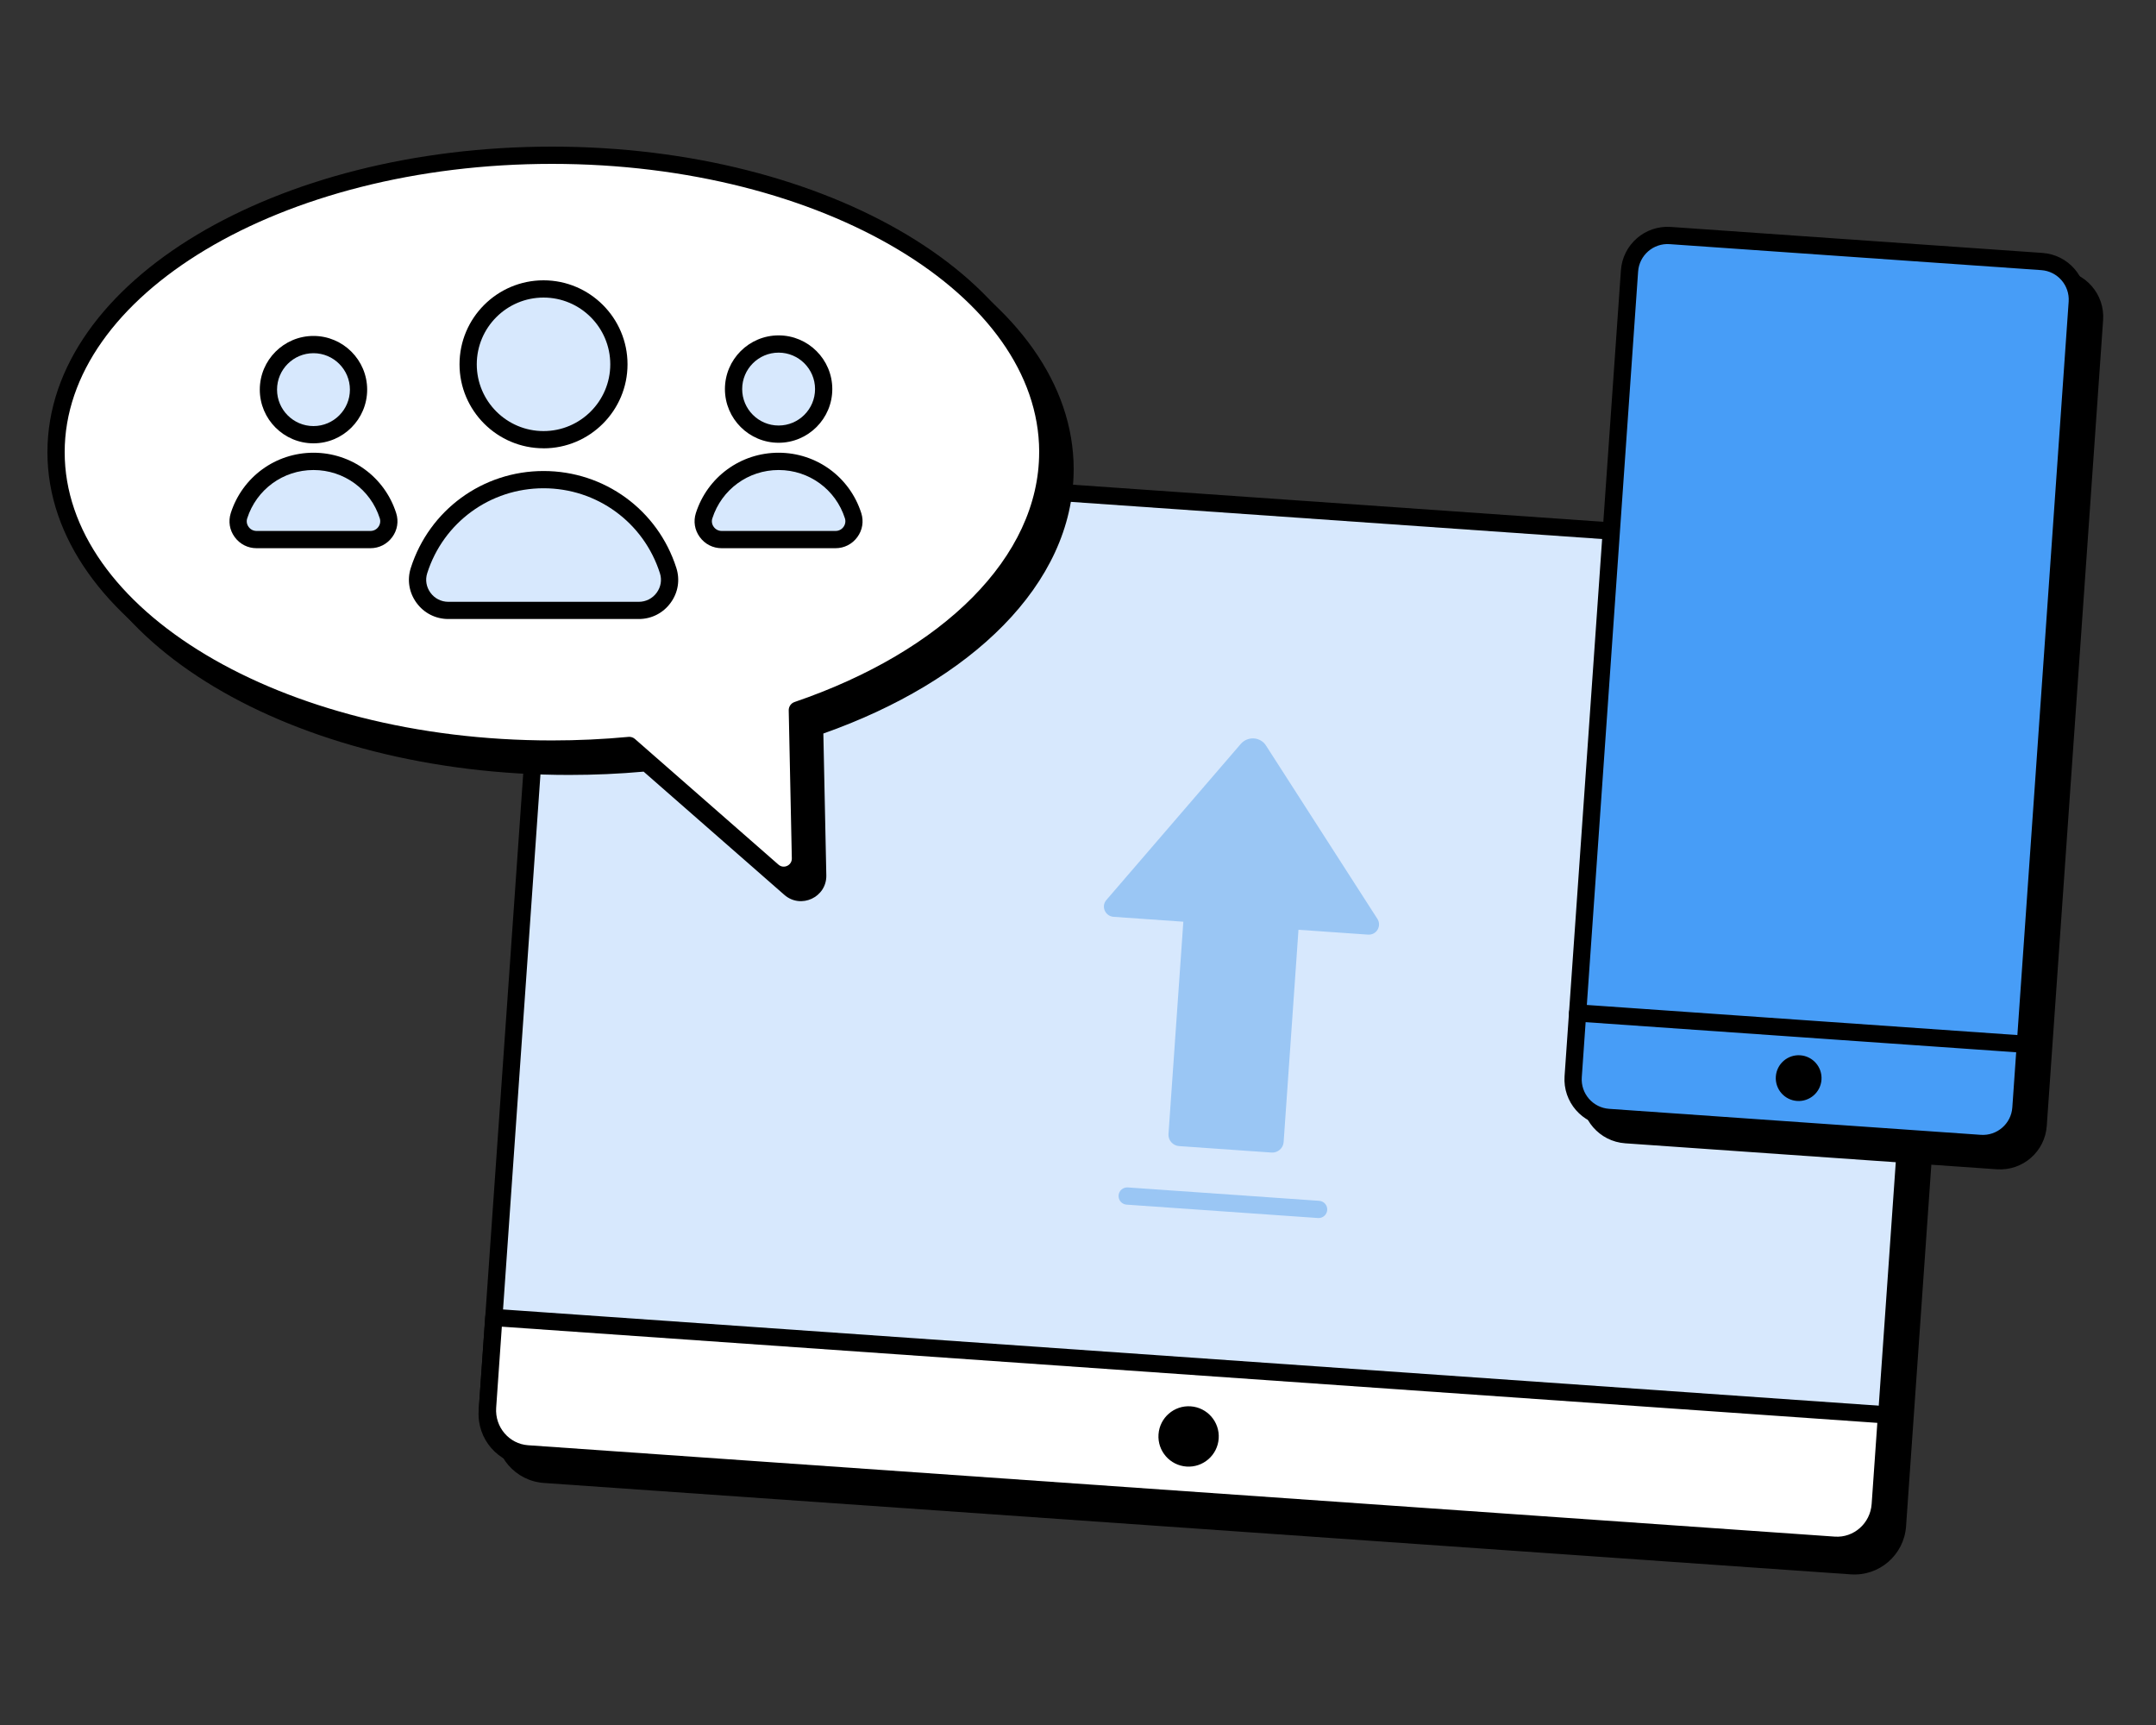 <svg width="500" height="400" viewBox="0 0 500 400" fill="none" xmlns="http://www.w3.org/2000/svg">
<rect x="0" y="0" width="500" height="400" fill="#333333" stroke="none"/>
<path d="M445.541 131.88L142.446 110.685C136.941 110.3 132.165 114.454 131.78 119.964L117.009 331.208C116.623 336.717 120.774 341.496 126.28 341.881L429.374 363.075C434.879 363.46 439.655 359.306 440.04 353.797L454.812 142.552C455.197 137.043 451.046 132.265 445.541 131.88Z" fill="black"/>
<path fill-rule="evenodd" clip-rule="evenodd" d="M142.307 112.68C137.904 112.373 134.084 115.694 133.775 120.103L119.004 331.347C118.695 335.756 122.017 339.578 126.419 339.886L429.513 361.08C433.915 361.388 437.736 358.066 438.045 353.657L452.816 142.413C453.125 138.004 449.803 134.183 445.401 133.875L142.307 112.68ZM129.785 119.824C130.247 113.214 135.977 108.228 142.586 108.69L445.68 129.885C452.289 130.347 457.269 136.082 456.807 142.692L442.035 353.936C441.573 360.546 435.843 365.532 429.234 365.07L126.14 343.876C119.531 343.414 114.551 337.678 115.013 331.068L129.785 119.824Z" fill="black"/>
<path d="M441.541 127.879L138.446 106.685C132.941 106.3 128.165 110.454 127.78 115.963L113.009 327.207C112.623 332.717 116.774 337.495 122.28 337.88L425.374 359.075C430.879 359.46 435.655 355.305 436.04 349.796L450.812 138.552C451.197 133.042 447.046 128.264 441.541 127.879Z" fill="#D7E8FD"/>
<path fill-rule="evenodd" clip-rule="evenodd" d="M138.307 108.68C133.904 108.372 130.084 111.694 129.775 116.103L115.004 327.347C114.695 331.756 118.017 335.577 122.419 335.885L425.513 357.079C429.915 357.387 433.736 354.065 434.045 349.657L448.816 138.412C449.125 134.003 445.803 130.182 441.401 129.874L138.307 108.68ZM125.785 115.824C126.247 109.214 131.977 104.227 138.586 104.69L441.68 125.884C448.289 126.346 453.269 132.081 452.807 138.691L438.035 349.936C437.573 356.545 431.843 361.532 425.234 361.07L122.14 339.875C115.531 339.413 110.551 333.678 111.013 327.068L125.785 115.824Z" fill="black"/>
<path d="M437.508 328.086L114.526 305.5L113.072 326.296C112.681 331.887 116.829 336.737 122.331 337.122L425.378 358.313C430.88 358.698 435.663 354.472 436.054 348.881L437.508 328.086Z" fill="white"/>
<path fill-rule="evenodd" clip-rule="evenodd" d="M112.531 305.361C112.608 304.259 113.564 303.428 114.666 303.505L437.647 326.09C438.749 326.167 439.58 327.123 439.503 328.225L438.049 349.02C437.583 355.683 431.873 360.772 425.239 360.308L122.191 339.117C115.557 338.653 110.611 332.819 111.077 326.156L112.531 305.361ZM116.382 307.635L115.067 326.435C114.751 330.955 118.101 334.821 122.47 335.127L425.518 356.318C429.887 356.624 433.742 353.261 434.058 348.741L435.373 329.941L116.382 307.635Z" fill="black"/>
<path d="M282.627 333.577C282.357 337.434 279.014 340.341 275.16 340.072C271.306 339.802 268.401 336.458 268.671 332.601C268.94 328.744 272.283 325.837 276.137 326.106C279.991 326.376 282.896 329.72 282.627 333.577Z" fill="black"/>
<path d="M287.784 172.463L256.586 208.691C255.28 210.184 256.323 212.463 258.258 212.598L274.428 213.729L270.984 262.985C270.886 264.392 271.999 265.658 273.422 265.758L294.887 267.259C296.31 267.358 297.589 266.26 297.687 264.852L301.131 215.596L317.244 216.723C319.237 216.862 320.472 214.743 319.444 213.087L293.592 172.87C292.302 170.856 289.398 170.653 287.784 172.463Z" fill="#9AC6F4"/>
<path fill-rule="evenodd" clip-rule="evenodd" d="M259.414 277.203C259.491 276.101 260.447 275.27 261.549 275.347L305.94 278.451C307.042 278.528 307.873 279.484 307.796 280.586C307.719 281.688 306.763 282.518 305.661 282.441L261.27 279.337C260.168 279.26 259.337 278.304 259.414 277.203Z" fill="#9AC6F4"/>
<path d="M247 108.849C247 70.822 195.515 40 132.004 40C68.493 40 17 70.83 17 108.849C17 146.868 68.485 177.697 131.996 177.697C138.1 177.697 144.086 177.414 149.937 176.862L183.212 205.997C185.739 208.212 189.703 206.367 189.632 203.009L188.914 168.679C223.603 156.824 246.992 134.468 246.992 108.841L247 108.849Z" fill="black"/>
<path fill-rule="evenodd" clip-rule="evenodd" d="M49.658 58.451C70.83 45.776 99.949 38 132.004 38C164.059 38 193.176 45.774 214.346 58.448C235.476 71.098 249 88.855 249 108.849C249 108.91 248.997 108.971 248.992 109.031C248.878 135.538 225.071 158.051 190.944 170.092L191.632 202.967C191.632 202.967 191.632 202.967 191.632 202.967C191.739 208.068 185.726 210.86 181.894 207.501L149.265 178.932C143.625 179.438 137.864 179.697 131.996 179.697C99.941 179.697 70.824 171.921 49.654 159.246C28.524 146.595 15 128.839 15 108.849C15 88.858 28.527 71.102 49.658 58.451ZM245 108.668C244.918 90.704 232.713 74.107 212.291 61.88C191.841 49.637 163.46 42 132.004 42C100.548 42 72.165 49.639 51.713 61.883C31.22 74.152 19 90.82 19 108.849C19 126.877 31.218 143.546 51.709 155.814C72.159 168.058 100.54 175.697 131.996 175.697C138.038 175.697 143.961 175.416 149.749 174.871C150.296 174.819 150.841 174.995 151.254 175.357L184.53 204.492L184.531 204.493C185.753 205.564 187.667 204.667 187.633 203.051L187.633 203.051L186.914 168.721C186.896 167.851 187.443 167.068 188.267 166.787C222.697 155.02 244.992 133.148 244.992 108.841C244.992 108.783 244.995 108.725 245 108.668Z" fill="black"/>
<path d="M243 104.849C243 66.822 191.515 36 128.004 36C64.493 36 13 66.83 13 104.849C13 142.868 64.485 173.697 127.996 173.697C134.1 173.697 140.086 173.414 145.937 172.862L179.212 201.997C181.739 204.212 185.703 202.367 185.632 199.009L184.914 164.679C219.603 152.824 242.992 130.468 242.992 104.841L243 104.849Z" fill="white"/>
<path fill-rule="evenodd" clip-rule="evenodd" d="M45.658 54.451C66.83 41.776 95.949 34 128.004 34C160.059 34 189.176 41.774 210.346 54.448C231.476 67.098 245 84.855 245 104.849C245 104.91 244.997 104.971 244.992 105.031C244.878 131.538 221.071 154.051 186.944 166.092L187.632 198.967C187.632 198.967 187.632 198.967 187.632 198.967C187.739 204.068 181.726 206.86 177.894 203.501L145.265 174.932C139.625 175.438 133.864 175.697 127.996 175.697C95.941 175.697 66.824 167.921 45.654 155.246C24.524 142.595 11 124.839 11 104.849C11 84.858 24.527 67.102 45.658 54.451ZM241 104.668C240.918 86.704 228.713 70.107 208.291 57.88C187.841 45.637 159.46 38 128.004 38C96.548 38 68.165 45.639 47.713 57.883C27.22 70.152 15 86.82 15 104.849C15 122.877 27.218 139.546 47.709 151.814C68.159 164.058 96.54 171.697 127.996 171.697C134.038 171.697 139.961 171.416 145.749 170.871C146.296 170.819 146.841 170.995 147.254 171.357L180.53 200.492L180.531 200.493C181.753 201.564 183.667 200.667 183.633 199.051L183.633 199.051L182.914 164.721C182.896 163.851 183.443 163.068 184.267 162.787C218.697 151.02 240.992 129.148 240.992 104.841C240.992 104.783 240.995 104.725 241 104.668Z" fill="black"/>
<g clip-path="url(#clip0_161_4276)">
<path d="M103.969 141.54C99.169 141.54 95.699 136.87 97.159 132.3C101.069 120.07 112.529 111.22 126.049 111.22C139.569 111.22 151.029 120.07 154.939 132.3C156.399 136.88 152.929 141.54 148.129 141.54H103.969Z" fill="#D7E8FD"/>
<path d="M148.139 143.54H103.979C101.029 143.54 98.329 142.17 96.589 139.78C94.859 137.41 94.379 134.46 95.269 131.69C99.569 118.25 111.939 109.22 126.059 109.22C140.179 109.22 152.559 118.25 156.849 131.69C157.739 134.47 157.259 137.42 155.529 139.78C153.789 142.17 151.089 143.54 148.139 143.54ZM126.059 113.22C113.679 113.22 102.839 121.13 99.079 132.91C98.579 134.46 98.859 136.1 99.819 137.43C100.799 138.78 102.319 139.55 103.979 139.55H148.139C149.799 139.55 151.319 138.78 152.299 137.43C153.269 136.11 153.539 134.46 153.039 132.91C149.279 121.13 138.429 113.22 126.059 113.22Z" fill="black"/>
<path d="M126.049 101.96C135.703 101.96 143.529 94.134 143.529 84.48C143.529 74.826 135.703 67 126.049 67C116.395 67 108.569 74.826 108.569 84.48C108.569 94.134 116.395 101.96 126.049 101.96Z" fill="#D7E8FD"/>
<path d="M126.049 103.95C115.309 103.95 106.569 95.21 106.569 84.47C106.569 73.73 115.309 65 126.049 65C136.789 65 145.529 73.74 145.529 84.48C145.529 95.22 136.789 103.96 126.049 103.96V103.95ZM126.049 69C117.519 69 110.569 75.94 110.569 84.48C110.569 93.02 117.509 99.96 126.049 99.96C134.589 99.96 141.529 93.02 141.529 84.48C141.529 75.94 134.589 69 126.049 69Z" fill="black"/>
<path d="M167.369 125.12C164.499 125.12 162.419 122.33 163.299 119.59C165.639 112.28 172.489 106.99 180.569 106.99C188.649 106.99 195.509 112.28 197.839 119.59C198.709 122.33 196.639 125.12 193.769 125.12H167.359H167.369Z" fill="#D7E8FD"/>
<path d="M193.769 127.12H167.359C165.329 127.12 163.489 126.18 162.289 124.54C161.099 122.92 160.769 120.89 161.379 118.98C164.059 110.61 171.759 104.98 180.559 104.98C189.359 104.98 197.059 110.6 199.739 118.98C200.349 120.89 200.019 122.92 198.829 124.54C197.629 126.18 195.789 127.12 193.759 127.12H193.769ZM180.569 108.99C173.519 108.99 167.349 113.5 165.199 120.2C164.979 120.88 165.099 121.6 165.529 122.18C165.959 122.78 166.639 123.12 167.369 123.12H193.779C194.509 123.12 195.189 122.78 195.619 122.18C196.039 121.6 196.159 120.88 195.949 120.2C193.809 113.49 187.629 108.99 180.579 108.99H180.569Z" fill="black"/>
<path d="M180.569 100.67C186.34 100.67 191.019 95.991 191.019 90.22C191.019 84.449 186.34 79.77 180.569 79.77C174.797 79.77 170.119 84.449 170.119 90.22C170.119 95.991 174.797 100.67 180.569 100.67Z" fill="#D7E8FD"/>
<path d="M180.569 102.67C173.699 102.67 168.119 97.08 168.119 90.22C168.119 83.36 173.699 77.77 180.569 77.77C187.439 77.77 193.019 83.36 193.019 90.22C193.019 97.08 187.429 102.67 180.569 102.67ZM180.569 81.77C175.909 81.77 172.119 85.56 172.119 90.22C172.119 94.88 175.909 98.67 180.569 98.67C185.229 98.67 189.019 94.88 189.019 90.22C189.019 85.56 185.229 81.77 180.569 81.77Z" fill="black"/>
<path d="M59.499 125.12C56.629 125.12 54.549 122.33 55.429 119.59C57.769 112.28 64.619 106.99 72.699 106.99C80.779 106.99 87.639 112.28 89.969 119.59C90.839 122.33 88.769 125.12 85.899 125.12H59.499Z" fill="#D7E8FD"/>
<path d="M85.899 127.12H59.499C57.469 127.12 55.629 126.18 54.429 124.54C53.239 122.92 52.909 120.89 53.519 118.98C56.199 110.61 63.899 104.98 72.699 104.98C81.499 104.98 89.199 110.6 91.879 118.98C92.489 120.89 92.159 122.92 90.969 124.54C89.769 126.18 87.929 127.12 85.899 127.12ZM72.699 108.99C65.649 108.99 59.479 113.5 57.329 120.2C57.109 120.88 57.229 121.6 57.659 122.18C58.089 122.78 58.769 123.12 59.499 123.12H85.909C86.649 123.12 87.319 122.78 87.749 122.18C88.169 121.6 88.289 120.88 88.079 120.2C85.939 113.49 79.759 108.99 72.709 108.99H72.699Z" fill="black"/>
<path d="M72.699 100.8C78.47 100.8 83.149 96.121 83.149 90.35C83.149 84.579 78.47 79.9 72.699 79.9C66.927 79.9 62.249 84.579 62.249 90.35C62.249 96.121 66.927 100.8 72.699 100.8Z" fill="#D7E8FD"/>
<path d="M72.699 102.8C65.829 102.8 60.249 97.21 60.249 90.35C60.249 83.49 65.829 77.9 72.699 77.9C79.569 77.9 85.149 83.49 85.149 90.35C85.149 97.21 79.559 102.8 72.699 102.8ZM72.699 81.9C68.039 81.9 64.249 85.69 64.249 90.35C64.249 95.01 68.039 98.8 72.699 98.8C77.359 98.8 81.149 95.01 81.149 90.35C81.149 85.69 77.359 81.9 72.699 81.9Z" fill="black"/>
</g>
<path d="M477.534 64.644L391.343 58.617C386.469 58.276 382.243 61.95 381.902 66.824L368.836 253.677C368.495 258.55 372.169 262.777 377.043 263.118L463.234 269.145C468.107 269.485 472.334 265.811 472.674 260.938L485.74 74.085C486.081 69.212 482.407 64.985 477.534 64.644Z" fill="black"/>
<path fill-rule="evenodd" clip-rule="evenodd" d="M391.203 60.612C387.432 60.348 384.161 63.192 383.897 66.963L370.831 253.816C370.567 257.588 373.411 260.859 377.182 261.122L463.373 267.149C467.144 267.413 470.415 264.57 470.679 260.798L483.745 73.945C484.009 70.174 481.165 66.903 477.394 66.639L391.203 60.612ZM379.907 66.684C380.324 60.709 385.507 56.204 391.482 56.622L477.673 62.649C483.648 63.067 488.153 68.249 487.735 74.224L474.669 261.077C474.252 267.052 469.069 271.558 463.094 271.14L376.903 265.113C370.928 264.695 366.423 259.512 366.841 253.537L379.907 66.684Z" fill="black"/>
<path d="M473.534 60.644L387.343 54.617C382.469 54.276 378.243 57.95 377.902 62.824L364.836 249.677C364.495 254.55 368.169 258.777 373.043 259.118L459.234 265.145C464.107 265.485 468.334 261.811 468.674 256.938L481.74 70.085C482.081 65.212 478.407 60.985 473.534 60.644Z" fill="#479DF7"/>
<path fill-rule="evenodd" clip-rule="evenodd" d="M387.203 56.612C383.432 56.348 380.161 59.192 379.897 62.963L366.831 249.816C366.567 253.588 369.411 256.859 373.182 257.122L459.373 263.149C463.144 263.413 466.415 260.57 466.679 256.798L479.745 69.945C480.009 66.174 477.165 62.903 473.394 62.639L387.203 56.612ZM375.907 62.684C376.324 56.709 381.507 52.204 387.482 52.622L473.673 58.649C479.648 59.067 484.153 64.249 483.735 70.224L470.669 257.077C470.252 263.052 465.069 267.558 459.094 267.14L372.903 261.113C366.928 260.695 362.423 255.512 362.841 249.537L375.907 62.684Z" fill="black"/>
<path fill-rule="evenodd" clip-rule="evenodd" d="M363.875 234.748C363.952 233.646 364.907 232.816 366.009 232.893L469.839 240.153C470.941 240.23 471.772 241.186 471.695 242.288C471.618 243.39 470.662 244.22 469.56 244.143L365.73 236.883C364.628 236.806 363.798 235.85 363.875 234.748Z" fill="black"/>
<path d="M422.422 250.369C422.218 253.293 419.682 255.498 416.758 255.294C413.834 255.089 411.629 252.553 411.834 249.629C412.038 246.705 414.574 244.5 417.498 244.705C420.422 244.909 422.627 247.446 422.422 250.369Z" fill="black"/>
<defs>
<clipPath id="clip0_161_4276">
<rect width="146.83" height="78.54" fill="white" transform="translate(53.219 65)"/>
</clipPath>
</defs>
</svg>

